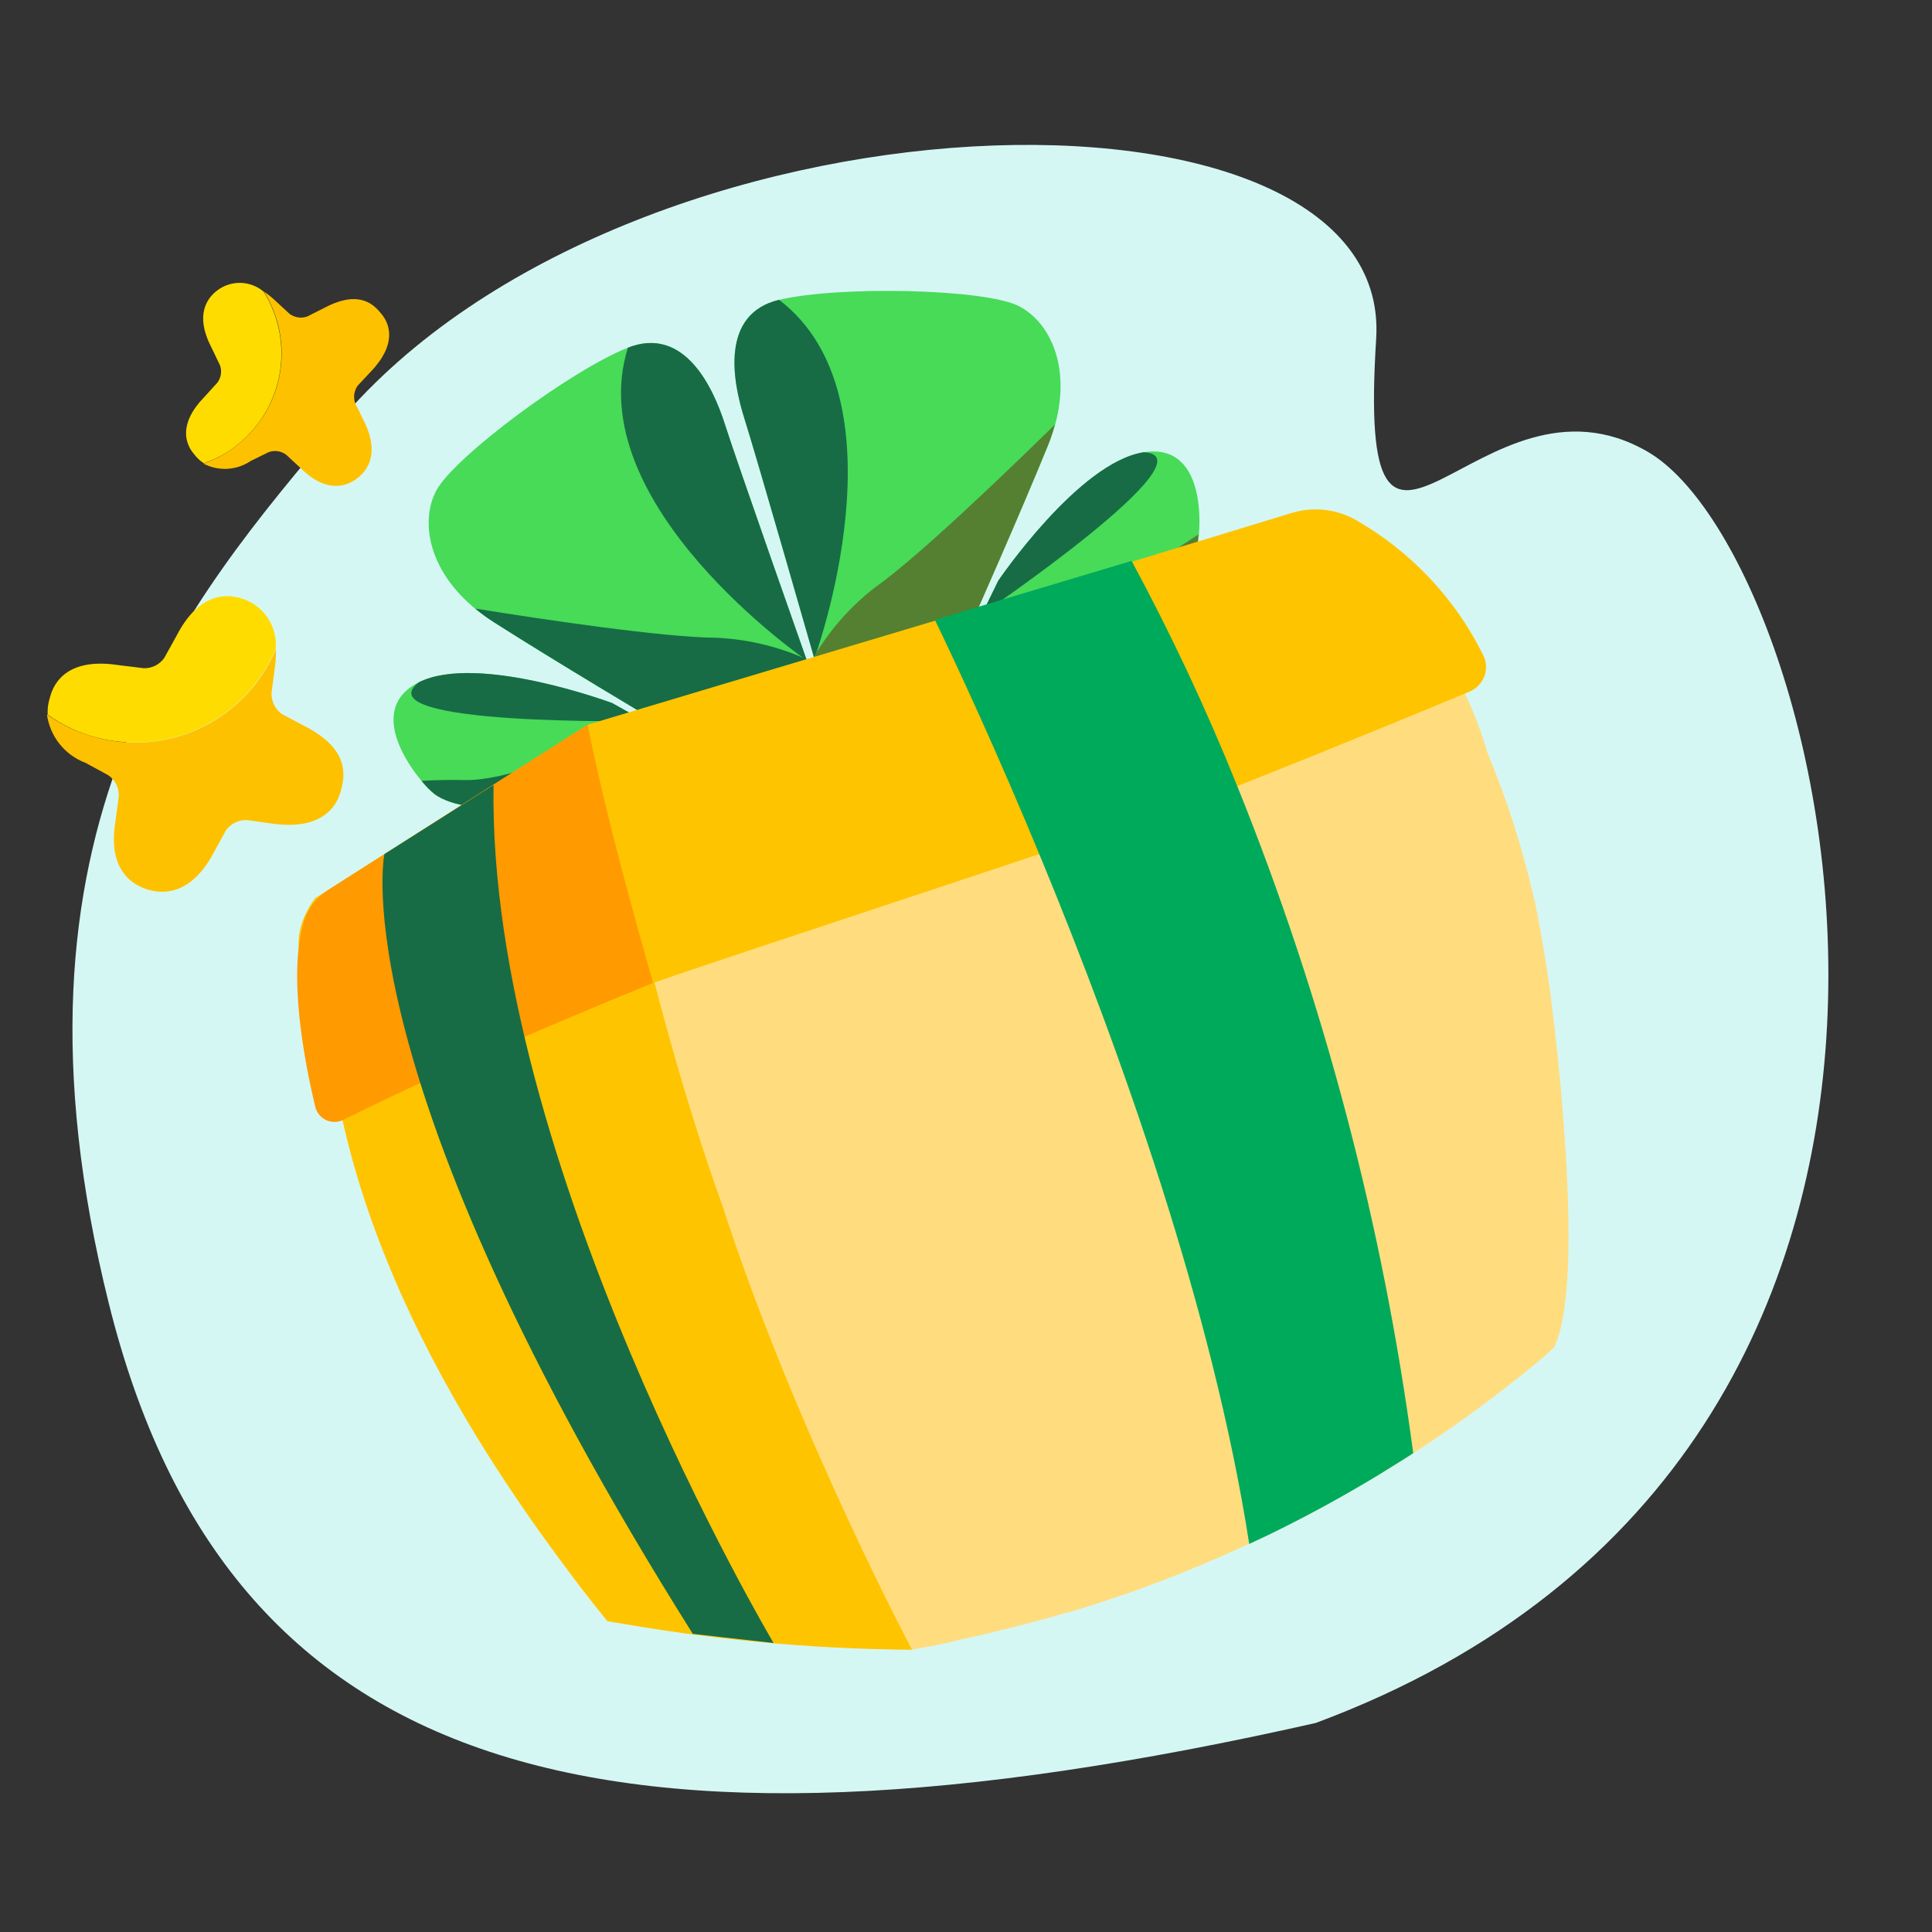 <svg width="72" height="72" viewBox="0 0 72 72" fill="none" xmlns="http://www.w3.org/2000/svg">
<rect x="0" y="0" width="72" height="72" fill="#333333" stroke="none"/>
<g clip-path="url(#clip0_449_4366)">
<path d="M12.629 15.726C6.903 22.521 -0.35 30.875 4.057 48.582C8.465 66.29 22.501 70.2 49.031 64.211C76.501 54 68.256 20.842 61.42 16.845C55.139 13.168 50.524 24.639 51.287 12.608C51.912 2.216 23.456 2.895 12.629 15.726Z" fill="#D5F7F4"/>
<path d="M11.407 27.088L10.505 26.611C10.384 26.524 10.286 26.408 10.218 26.274C10.15 26.141 10.116 25.993 10.117 25.843L10.239 24.912C10.274 24.674 10.289 24.434 10.283 24.194C9.73 25.511 8.702 26.572 7.402 27.165C6.102 27.757 4.626 27.838 3.269 27.391C2.725 27.216 2.212 26.957 1.749 26.623C1.804 27.026 1.966 27.407 2.22 27.725C2.473 28.043 2.808 28.286 3.188 28.429L4.038 28.892C4.162 28.978 4.263 29.093 4.331 29.227C4.398 29.361 4.431 29.51 4.427 29.661L4.305 30.591C3.997 32.412 4.921 32.963 5.472 33.141C6.023 33.318 7.088 33.405 7.954 31.798L8.417 30.948C8.504 30.827 8.62 30.728 8.754 30.66C8.887 30.593 9.035 30.558 9.185 30.56L10.111 30.688C11.954 30.96 12.523 30.088 12.686 29.528C12.849 28.967 13.078 27.965 11.407 27.088Z" fill="#FEC100"/>
<path d="M10.274 24.178C10.308 23.774 10.205 23.371 9.982 23.033C9.758 22.695 9.428 22.442 9.043 22.315C8.471 22.123 7.423 22.057 6.581 23.69L6.125 24.514C6.039 24.638 5.924 24.739 5.79 24.806C5.656 24.874 5.507 24.907 5.356 24.902L4.421 24.788C2.587 24.502 2.018 25.374 1.865 25.981C1.795 26.19 1.765 26.41 1.776 26.63C2.239 26.964 2.752 27.224 3.295 27.398C4.651 27.834 6.12 27.744 7.412 27.148C8.705 26.551 9.726 25.491 10.274 24.178Z" fill="#FFDC00"/>
<path d="M12.144 11.444L11.447 11.797C11.339 11.834 11.223 11.845 11.109 11.828C10.996 11.811 10.888 11.767 10.795 11.7L10.267 11.212C10.133 11.085 9.99 10.97 9.837 10.867C10.416 11.795 10.624 12.908 10.42 13.983C10.216 15.058 9.613 16.016 8.734 16.667C8.384 16.93 7.995 17.136 7.581 17.277C7.857 17.422 8.167 17.489 8.478 17.471C8.789 17.453 9.089 17.352 9.347 17.177L10.013 16.85C10.121 16.81 10.237 16.798 10.351 16.815C10.465 16.832 10.573 16.878 10.665 16.947L11.193 17.435C12.195 18.433 12.948 18.099 13.303 17.833C13.658 17.567 14.184 16.94 13.561 15.687L13.235 15.022C13.198 14.913 13.187 14.797 13.204 14.684C13.221 14.57 13.265 14.463 13.332 14.37L13.822 13.847C14.807 12.815 14.514 12.074 14.235 11.724C13.957 11.374 13.432 10.787 12.144 11.444Z" fill="#FEC100"/>
<path d="M9.822 10.866C9.585 10.666 9.287 10.552 8.977 10.542C8.667 10.532 8.363 10.627 8.113 10.811C7.74 11.084 7.235 11.71 7.884 12.959L8.197 13.609C8.237 13.717 8.249 13.834 8.232 13.947C8.215 14.061 8.17 14.169 8.1 14.261L7.615 14.795C6.624 15.816 6.918 16.557 7.23 16.921C7.33 17.057 7.454 17.174 7.596 17.264C8.01 17.123 8.399 16.917 8.749 16.654C9.621 15.999 10.215 15.041 10.414 13.969C10.612 12.897 10.401 11.789 9.822 10.866Z" fill="#FFDC00"/>
<path d="M30.07 24.617C30.07 24.617 27.463 17.219 27.021 15.829C26.58 14.439 25.505 12.129 23.401 12.957C21.296 13.786 16.918 17.03 16.256 18.287C15.593 19.545 16.024 21.666 18.387 23.177C20.75 24.689 24.29 26.785 24.29 26.785L30.07 24.617Z" fill="#47DB58"/>
<path d="M23.401 12.957C21.573 18.778 30.07 24.618 30.07 24.618C30.07 24.618 27.463 17.219 27.021 15.829C26.58 14.439 25.505 12.129 23.401 12.957Z" fill="#176C45"/>
<path d="M30.052 24.565C28.993 24.09 27.85 23.819 26.685 23.767C24.728 23.756 20.189 23.081 17.712 22.679C17.926 22.858 18.152 23.025 18.387 23.177C20.756 24.683 24.29 26.785 24.29 26.785L30.07 24.617L30.052 24.565Z" fill="#176C45"/>
<path d="M22.815 26.206C22.815 26.206 17.793 24.329 15.606 25.428C13.419 26.527 15.659 29.188 16.195 29.595C16.731 30.001 18.275 30.467 20.266 29.514C21.631 28.807 22.892 27.918 24.014 26.872L22.815 26.206Z" fill="#47DB58"/>
<path d="M15.606 25.428C13.505 27.059 24.014 26.872 24.014 26.872L22.818 26.201C22.818 26.201 17.793 24.329 15.606 25.428Z" fill="#176C45"/>
<path d="M17.341 29.071C16.84 29.059 16.267 29.067 15.709 29.1C15.852 29.282 16.015 29.448 16.195 29.595C16.732 29.99 18.275 30.467 20.267 29.514C21.632 28.807 22.893 27.918 24.014 26.873C24.014 26.873 19.484 29.116 17.341 29.071Z" fill="#176C45"/>
<path d="M30.349 24.544C30.349 24.544 28.189 17.005 27.746 15.612C27.303 14.218 26.826 11.702 29.033 11.175C31.24 10.648 36.683 10.758 37.96 11.403C39.237 12.049 40.11 14.028 39.051 16.619C37.992 19.211 36.318 22.976 36.318 22.976L30.349 24.544Z" fill="#47DB58"/>
<path d="M29.032 11.172C33.889 14.87 30.349 24.544 30.349 24.544C30.349 24.544 28.189 17.005 27.746 15.612C27.303 14.219 26.828 11.709 29.032 11.172Z" fill="#176C45"/>
<path d="M30.332 24.477C30.919 23.479 31.693 22.6 32.614 21.888C34.23 20.747 37.518 17.581 39.31 15.827C39.239 16.097 39.15 16.363 39.044 16.621C37.989 19.216 36.318 22.976 36.318 22.976L30.349 24.544L30.332 24.477Z" fill="#558031"/>
<path d="M37.202 21.641C37.202 21.641 40.213 17.22 42.638 16.851C45.062 16.482 44.774 19.965 44.567 20.593C44.361 21.221 43.375 22.503 41.196 22.871C39.67 23.084 38.123 23.087 36.599 22.879L37.202 21.641Z" fill="#47DB58"/>
<path d="M42.623 16.854C45.281 16.979 36.599 22.879 36.599 22.879L37.202 21.641C37.202 21.641 40.199 17.223 42.623 16.854Z" fill="#176C45"/>
<path d="M43.314 20.829C43.715 20.535 44.189 20.221 44.664 19.915C44.65 20.146 44.613 20.375 44.552 20.598C44.336 21.232 43.36 22.507 41.181 22.876C39.655 23.089 38.108 23.092 36.584 22.884C36.584 22.884 41.591 22.104 43.314 20.829Z" fill="#558031"/>
<path fill-rule="evenodd" clip-rule="evenodd" d="M57.118 33.274C57.253 33.786 57.34 34.322 57.438 34.855C57.489 35.136 57.537 35.421 57.582 35.711C57.6 35.778 57.617 35.842 57.615 35.91C57.646 36.098 57.672 36.273 57.699 36.477L57.725 36.648C57.755 36.761 57.758 36.888 57.775 37.012C57.792 37.136 57.817 37.174 57.805 37.272C57.846 37.548 57.879 37.845 57.918 38.155C57.956 38.489 57.994 38.837 58.033 39.205C58.098 39.818 58.161 40.465 58.216 41.127C58.241 41.399 58.259 41.67 58.28 41.94C58.301 42.21 58.324 42.544 58.342 42.848C58.363 42.926 58.355 43.011 58.358 43.097C58.53 46.014 58.523 48.933 57.925 50.2L57.463 50.631L57.147 50.884L56.791 51.177C56.512 51.401 56.232 51.618 55.952 51.836C55.37 52.285 54.778 52.721 54.176 53.144L53.852 53.368C53.366 53.705 52.873 54.032 52.374 54.349L51.567 54.852L51.11 55.123C49.849 55.881 48.555 56.572 47.246 57.206L46.936 57.352C46.779 57.427 46.623 57.502 46.464 57.57L46.349 57.627C44.924 58.28 43.484 58.864 42.03 59.377L41.737 59.472C41.173 59.673 40.603 59.853 40.035 60.025C39.903 60.06 39.77 60.095 39.638 60.13L38.954 60.328L38.778 60.374C37.76 60.642 36.753 60.906 35.735 61.114L35.609 61.147L35.459 61.186L35.29 61.23C34.864 61.316 34.441 61.397 34.009 61.473L32.853 61.452L32.568 61.444C30.608 61.395 28.627 61.246 26.622 60.998C25.93 60.916 25.234 60.819 24.54 60.715L24.304 60.678C23.933 60.621 23.569 60.562 23.199 60.497L22.878 60.472C22.797 60.456 22.716 60.439 22.641 60.429C22.229 59.926 21.824 59.421 21.436 58.907L21.014 58.32C20.778 58.005 20.545 57.688 20.32 57.37C20.202 57.213 20.087 57.054 19.97 56.885C19.551 56.297 19.153 55.699 18.763 55.107C18.65 54.937 18.54 54.766 18.429 54.595C18.319 54.424 18.246 54.303 18.154 54.158C17.822 53.626 17.491 53.094 17.194 52.561C17.134 52.448 17.071 52.34 17.008 52.232C16.484 51.317 16.003 50.406 15.555 49.489C15.511 49.395 15.466 49.297 15.417 49.197C15.256 48.862 15.099 48.526 14.953 48.187L14.764 47.776C14.741 47.688 14.698 47.612 14.666 47.534C14.634 47.455 14.643 47.446 14.632 47.403C14.605 47.301 14.548 47.202 14.503 47.105C14.401 46.845 14.293 46.583 14.195 46.325C14.169 46.226 14.123 46.137 14.09 46.043C14.058 45.95 13.982 45.762 13.933 45.62C13.86 45.428 13.793 45.231 13.726 45.037C13.69 44.899 13.632 44.764 13.593 44.63C13.55 44.468 13.486 44.311 13.435 44.147C13.433 44.133 13.43 44.119 13.424 44.105C13.379 43.932 13.331 43.752 13.288 43.586C13.035 42.728 12.837 41.87 12.657 41.012C12.622 40.878 12.587 40.743 12.581 40.605C12.551 40.489 12.519 40.369 12.514 40.246C12.449 39.84 12.389 39.437 12.345 39.037C12.327 38.966 12.326 38.891 12.318 38.814C12.309 38.737 12.289 38.557 12.279 38.447L12.25 38.118C12.245 38.107 12.242 38.095 12.241 38.083C12.233 37.983 12.224 37.888 12.22 37.787C12.178 37.237 12.16 36.683 12.167 36.125C12.164 36.071 12.165 36.016 12.17 35.962C12.171 35.908 12.176 35.853 12.185 35.8C12.212 35.554 12.278 35.313 12.381 35.088L12.443 34.958C12.488 34.872 12.539 34.789 12.596 34.71C12.691 34.57 12.804 34.442 12.933 34.331C13.008 34.26 13.091 34.197 13.179 34.142L13.211 34.134L13.365 34.036L14.84 33.128L14.975 33.044L15.288 32.852L15.669 32.552L16.352 32.116L16.876 31.778C17.436 31.416 17.995 31.05 18.544 30.687L18.87 30.469L19.692 29.936C20.318 29.519 20.903 29.135 21.4 28.823C21.484 28.779 21.559 28.729 21.635 28.682C21.828 28.56 22.012 28.455 22.171 28.36C22.206 28.343 22.241 28.322 22.274 28.299C22.304 28.286 22.333 28.269 22.36 28.25L22.444 28.206C23.237 27.846 24.052 27.536 24.883 27.278C25.009 27.245 25.138 27.211 25.264 27.151L25.561 27.073L25.848 26.998C26.367 26.831 26.909 26.659 27.509 26.479C27.641 26.444 27.774 26.409 27.906 26.355L27.995 26.332C28.058 26.312 28.121 26.295 28.185 26.282C29.012 26.031 29.879 25.773 30.777 25.514L31.071 25.437L32.367 25.062L34.864 24.354L37.007 23.761L37.412 23.654C39.3 23.139 40.931 22.696 41.966 22.42L43.124 22.116L50.11 20.235C50.149 20.261 50.185 20.291 50.217 20.324C52.714 22.31 54.533 25.002 55.434 28.045L55.441 28.069C56.142 29.756 56.704 31.496 57.118 33.274Z" fill="#FFDD7F"/>
<path fill-rule="evenodd" clip-rule="evenodd" d="M22.446 28.198C20.782 29.156 15.432 32.773 13.153 34.103C12.819 34.32 12.546 34.618 12.361 34.968C12.177 35.318 12.086 35.708 12.1 36.101C12.164 44.149 16.131 52.308 22.632 60.409C26.377 61.094 30.178 61.453 33.992 61.481C34.226 61.933 29.702 53.494 26.931 44.961C23.894 36.478 22.453 27.656 22.446 28.198Z" fill="#FFC400"/>
<path fill-rule="evenodd" clip-rule="evenodd" d="M55.272 24.411C55.334 24.532 55.371 24.665 55.379 24.8C55.386 24.936 55.366 25.072 55.318 25.2C55.271 25.328 55.197 25.445 55.102 25.544C55.006 25.643 54.892 25.721 54.765 25.775C53.228 26.416 49.972 27.762 46.11 29.298C43.827 30.203 26.552 35.833 24.34 36.633L24.304 36.642C24.304 36.642 22.438 37.401 20.044 38.428C15.832 40.234 9.05 37.188 11.739 33.478L21.917 27L21.97 26.986L34.867 23.126L42.198 20.928L48.151 19.112C48.544 18.994 48.957 18.957 49.364 19.002C49.771 19.047 50.164 19.173 50.519 19.373C52.577 20.548 54.231 22.301 55.272 24.411Z" fill="#FFC400"/>
<path fill-rule="evenodd" clip-rule="evenodd" d="M52.667 54.156C52.389 54.334 52.114 54.512 51.832 54.681C51.675 54.782 51.502 54.884 51.361 54.974C50.056 55.766 48.715 56.496 47.36 57.158C47.258 57.207 47.153 57.261 47.039 57.31C46.926 57.359 46.72 57.465 46.555 57.539C45.196 48.793 41.747 39.151 38.84 32.095C37.157 28.009 35.649 24.778 34.84 23.1L42.172 20.902C43.641 23.626 44.956 26.429 46.11 29.298C49.329 37.278 51.531 45.627 52.667 54.156Z" fill="#00AA5B"/>
<path fill-rule="evenodd" clip-rule="evenodd" d="M24.34 36.633L24.305 36.642C24.305 36.642 17.032 39.591 12.797 41.734C12.697 41.783 12.588 41.809 12.477 41.81C12.366 41.812 12.256 41.789 12.155 41.743C12.055 41.697 11.967 41.629 11.897 41.544C11.827 41.459 11.777 41.36 11.751 41.254C11.365 39.653 10.698 36.281 11.346 34.284C11.5 33.822 11.812 33.427 12.228 33.166L21.899 27.006C22.506 30.088 23.604 34.064 24.34 36.633Z" fill="#FF9A00"/>
<path d="M14.326 31.83C14.326 31.83 12.62 39.92 25.819 60.889L28.829 61.23C28.829 61.23 18.165 43.275 18.393 29.252L14.326 31.83Z" fill="#176C45"/>
</g>
<defs>
<clipPath id="clip0_449_4366">
<rect width="72" height="72" fill="white"/>
</clipPath>
</defs>
</svg>
